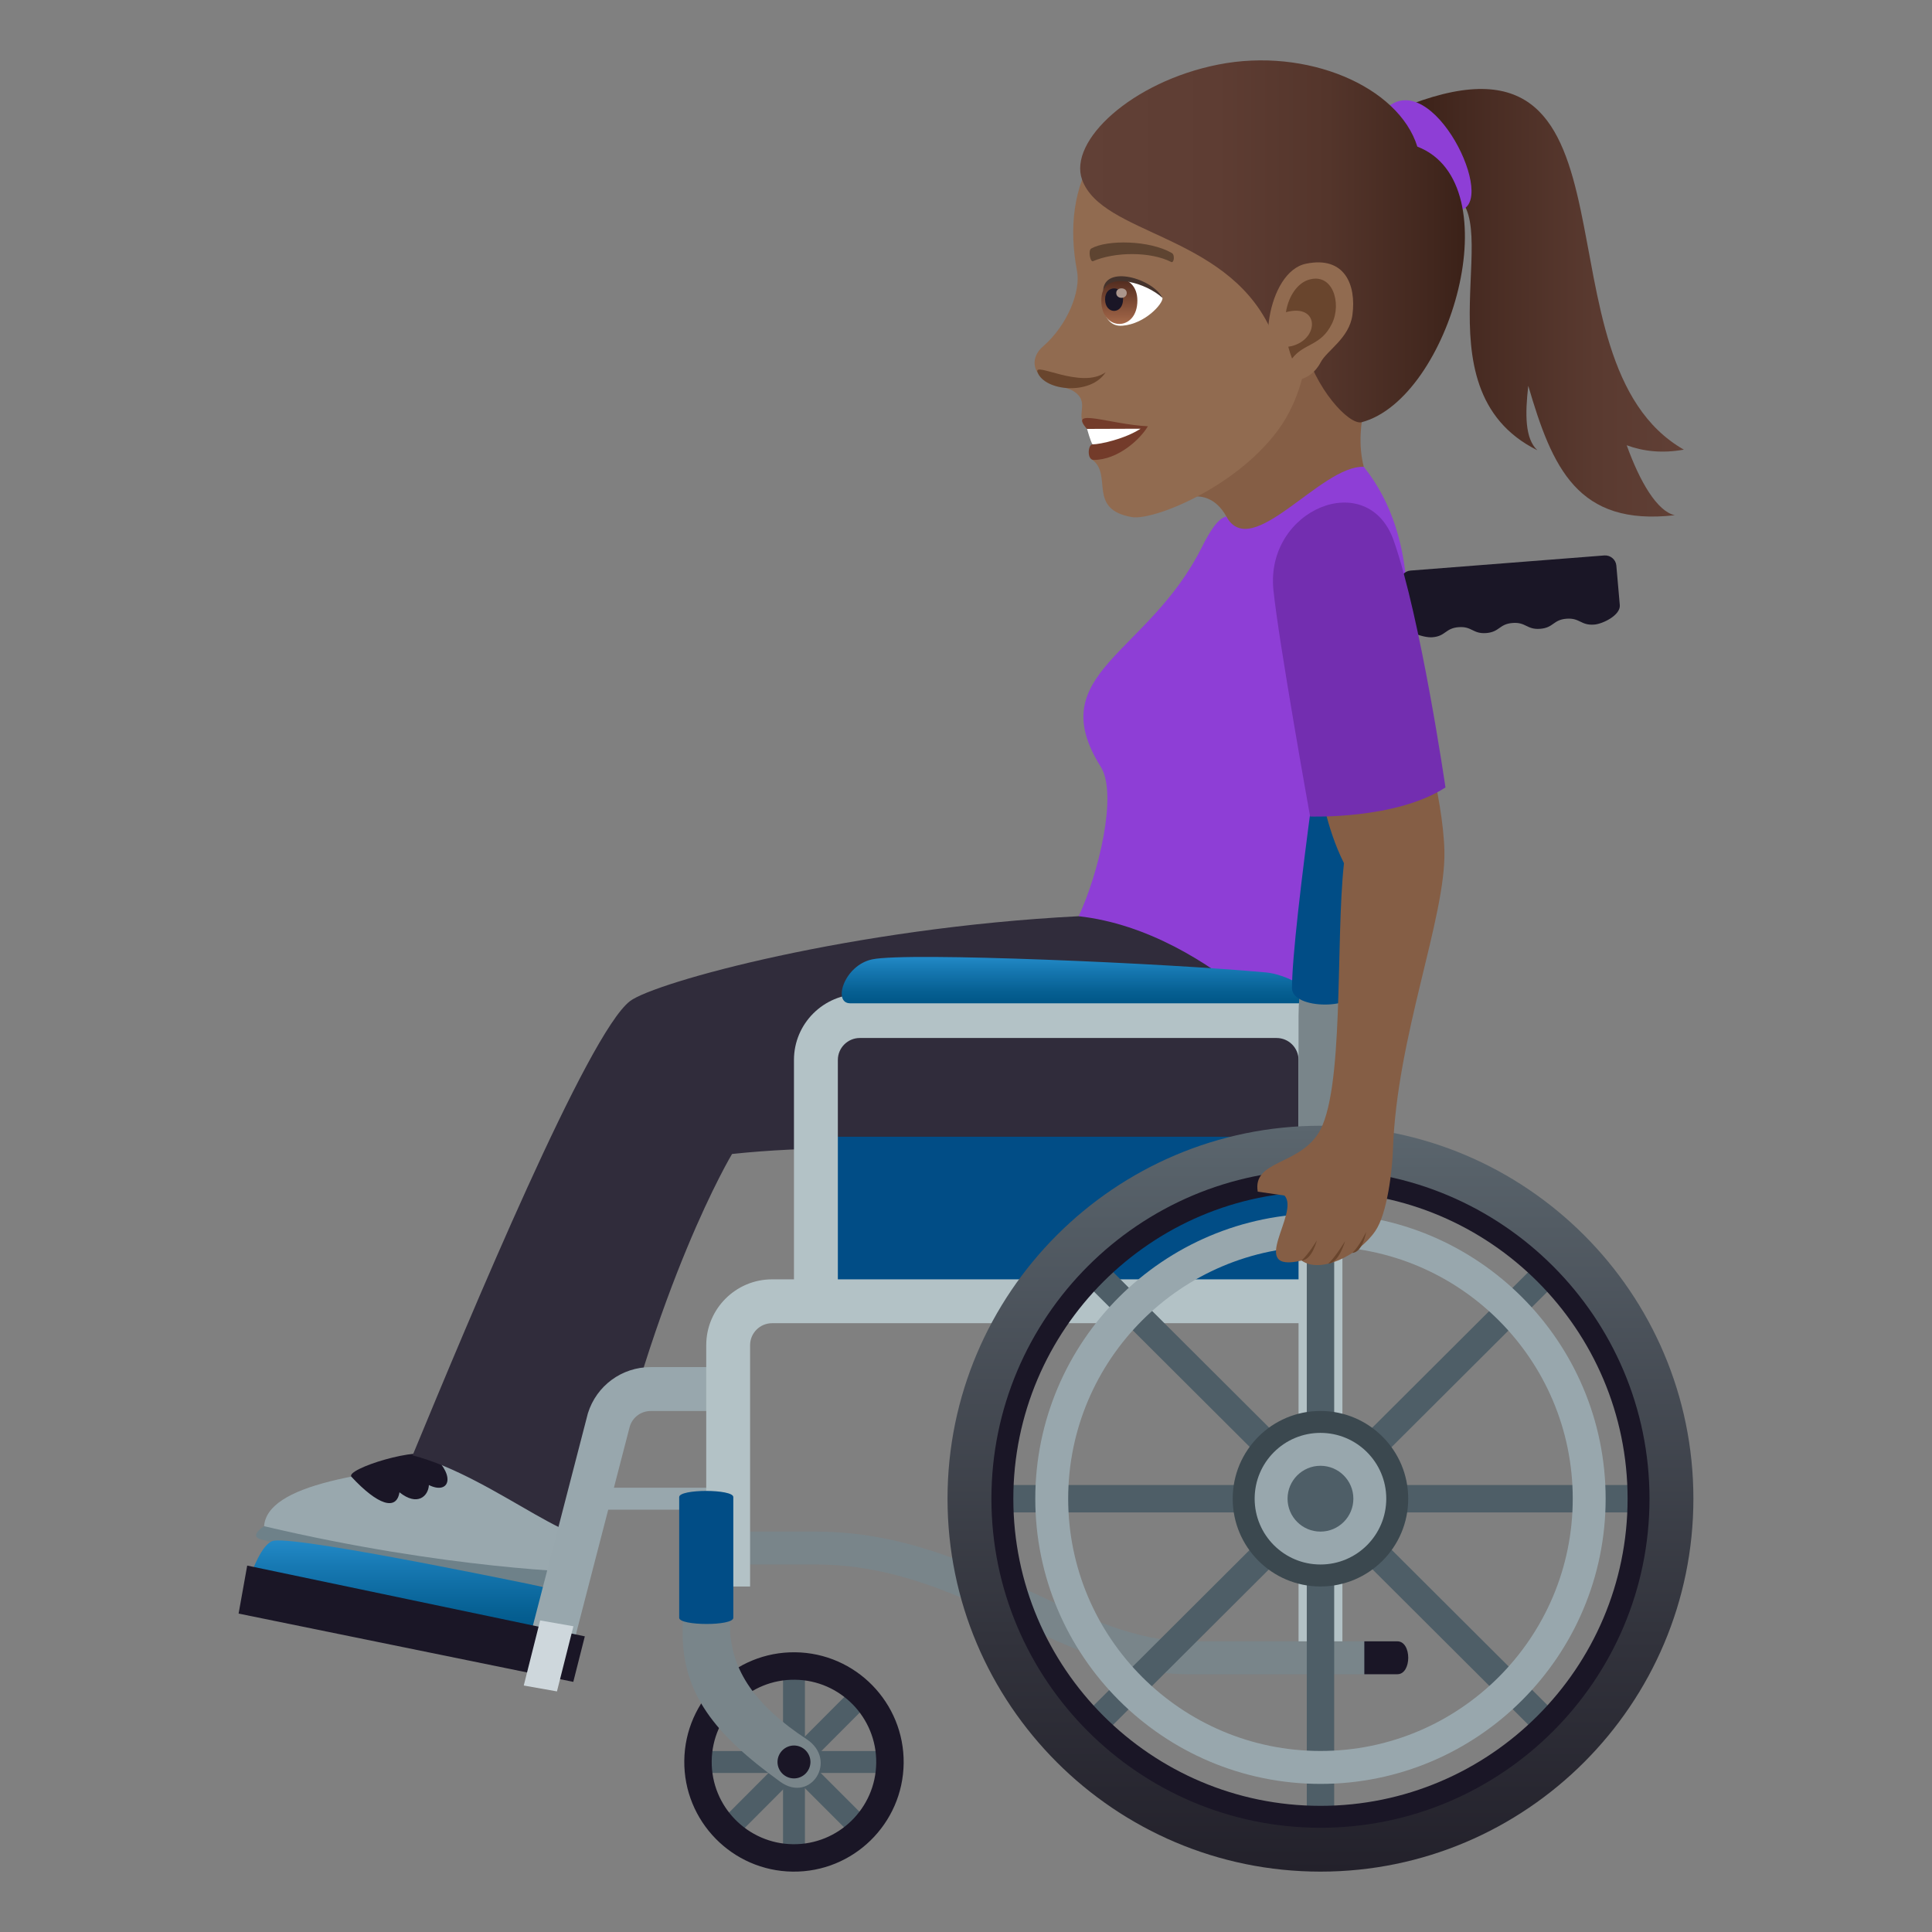 <?xml version="1.0" encoding="utf-8"?>
<!-- Generator: Adobe Illustrator 15.0.0, SVG Export Plug-In . SVG Version: 6.00 Build 0)  -->
<!DOCTYPE svg PUBLIC "-//W3C//DTD SVG 1.1//EN" "http://www.w3.org/Graphics/SVG/1.1/DTD/svg11.dtd">
<svg version="1.1" id="Layer_1" xmlns:x="http://ns.adobe.com/Extensibility/1.0/" xmlns:i="http://ns.adobe.com/AdobeIllustrator/10.0/" xmlns:graph="http://ns.adobe.com/Graphs/1.0/"
	 xmlns="http://www.w3.org/2000/svg" xmlns:xlink="http://www.w3.org/1999/xlink" xmlns:a="http://ns.adobe.com/AdobeSVGViewerExtensions/3.0/"
	 x="0px" y="0px" width="64px" height="64px" viewBox="0 0 64 64" enable-background="new 0 0 64 64" xml:space="preserve">
<rect x="0" y="0" width="64" height="64" fill="#808080" stroke="none"/>
<linearGradient id="SVGID_1_" gradientUnits="userSpaceOnUse" x1="46.744" y1="10.028" x2="55.779" y2="10.028">
	<stop  offset="0" style="stop-color:#3B2118"/>
	<stop  offset="0.189" style="stop-color:#452920"/>
	<stop  offset="0.676" style="stop-color:#5A3A30"/>
	<stop  offset="1" style="stop-color:#614036"/>
	<a:midPointStop  offset="0" style="stop-color:#3B2118"/>
	<a:midPointStop  offset="0.382" style="stop-color:#3B2118"/>
	<a:midPointStop  offset="1" style="stop-color:#614036"/>
</linearGradient>
<path fill="url(#SVGID_1_)" d="M53.887,14.75c0.547,0.201,1.172,0.275,1.893,0.145c-5.127-2.924-0.988-14.482-9.035-11.443
	l1.129,2.9c2.275,0.439-1.113,6.494,3.053,8.563c-0.41-0.383-0.41-1.186-0.301-2.135c0.797,2.725,1.637,4.656,4.854,4.287
	C54.9,16.941,54.326,15.972,53.887,14.75z"/>
<path fill="#8E3ED6" d="M46.047,3.488c-0.955,0.67,0.232,3.371,2.15,3.484C49.77,7.07,47.621,2.386,46.047,3.488z"/>
<path fill="#855E45" d="M39.025,16.597c1.139-0.541,1.672,0.5,1.75,0.914c0.25,1.371,5.059-0.227,4.48-1.799
	c-0.5-1.365,0.168-3,0.168-3C44.668,12.279,42.002,7.373,39.025,16.597z"/>
<path fill="#916B50" d="M39.844,3.052c-3.457,0.551-4.723,3.018-4.166,5.926c0.125,0.656-0.299,1.781-1.133,2.504
	c-0.305,0.262-0.336,0.611-0.186,0.842c0.291,0.457,0.932,0.461,1.201,0.633c0.598,0.381-0.002,0.803,0.449,1.252
	c0.205,0.205,0.791-0.066,0.172,1.018c0.688,0.504-0.172,1.646,1.313,1.902c0.705,0.121,3.406-0.957,4.824-2.855
	c0.803-1.072,0.932-2.32,0.932-2.32c2.652-0.766,3.59-3.078,3.018-5.5C45.469,3.066,42.084,2.695,39.844,3.052z"/>
<path fill="#733B2A" d="M36.01,14.208c0.324,0.199,0.182,0.512,0.182,0.512c-0.156,0-0.193,0.516,0.037,0.516
	c0.809,0,1.553-0.695,1.795-1.115C36.756,14.058,35.367,13.486,36.01,14.208z"/>
<path fill="#FFFFFF" d="M36.01,14.208c0,0,0.123,0.443,0.182,0.512c0.256,0,1.08-0.184,1.59-0.518L36.01,14.208z"/>
<linearGradient id="SVGID_2_" gradientUnits="userSpaceOnUse" x1="35.782" y1="7.996" x2="48.527" y2="7.996">
	<stop  offset="0" style="stop-color:#614036"/>
	<stop  offset="0.353" style="stop-color:#5E3D33"/>
	<stop  offset="0.644" style="stop-color:#54352B"/>
	<stop  offset="0.912" style="stop-color:#42271E"/>
	<stop  offset="1" style="stop-color:#3B2118"/>
	<a:midPointStop  offset="0" style="stop-color:#614036"/>
	<a:midPointStop  offset="0.746" style="stop-color:#614036"/>
	<a:midPointStop  offset="1" style="stop-color:#3B2118"/>
</linearGradient>
<path fill="url(#SVGID_2_)" d="M46.951,4.857C46.33,2.863,43.289,1.556,40.35,2.14c-2.859,0.568-4.967,2.529-4.504,3.813
	c0.66,1.82,4.701,1.787,6.205,4.869c0.021,0.211,1.088,0.357,1.135,0.545c0.359,1.492,1.506,2.73,1.924,2.619
	C48.031,13.207,50.1,6.068,46.951,4.857z"/>
<path fill="#69452D" d="M34.369,12.33c0.238,0.635,1.77,0.773,2.258,0C35.82,12.912,34.229,11.958,34.369,12.33z"/>
<path fill="#916B50" d="M43.262,8.736c-1.289,0.266-1.691,3.178-0.727,3.809c0.135,0.09,0.844,0.168,1.215-0.545
	c0.209-0.395,0.949-0.797,1.051-1.57C44.934,9.437,44.545,8.47,43.262,8.736z"/>
<path id="Path_1516_" fill="#69452D" d="M43.328,9.275c-0.326,0.111-0.635,0.49-0.73,1.066c1.164-0.314,1.109,0.99,0.078,1.145
	c0.033,0.127,0.072,0.256,0.125,0.391c0.408-0.525,0.953-0.404,1.322-1.156C44.455,10.042,44.143,9,43.328,9.275z"/>
<path id="Path_1515_" fill="#5E4431" d="M38.816,8.38c-0.736-0.424-2.141-0.445-2.666-0.148c-0.111,0.057-0.037,0.459,0.057,0.42
	c0.73-0.314,1.908-0.322,2.592,0.027C38.889,8.724,38.93,8.441,38.816,8.38z"/>
<path fill="#FFFFFF" d="M38.51,9.869c0.018,0.188-0.57,0.857-1.322,0.92c-0.428,0.037-0.58-0.293-0.676-0.65
	C36.418,8.722,38.088,9.226,38.51,9.869z"/>
<linearGradient id="Path_1_" gradientUnits="userSpaceOnUse" x1="37.08" y1="10.732" x2="37.08" y2="9.241">
	<stop  offset="0" style="stop-color:#A6694A"/>
	<stop  offset="1" style="stop-color:#4F2A1E"/>
	<a:midPointStop  offset="0" style="stop-color:#A6694A"/>
	<a:midPointStop  offset="0.5" style="stop-color:#A6694A"/>
	<a:midPointStop  offset="1" style="stop-color:#4F2A1E"/>
</linearGradient>
<path id="Path_1514_" fill="url(#Path_1_)" d="M36.482,9.958c0,1.031,1.195,1.031,1.195,0C37.678,9.001,36.482,9.001,36.482,9.958z"
	/>
<path id="Path_1513_" fill="#1A1626" d="M36.607,9.912c0,0.516,0.596,0.516,0.596,0C37.203,9.433,36.607,9.433,36.607,9.912z"/>
<path id="Path_1512_" fill="#AB968C" d="M36.977,9.705c0,0.215,0.348,0.215,0.348,0C37.324,9.501,36.977,9.501,36.977,9.705z"/>
<path fill="#45332C" d="M38.51,9.869c-0.322-0.643-1.924-1.111-1.967-0.242C36.768,9.042,37.955,9.363,38.51,9.869z"/>
<path fill="#6E8189" d="M8.749,50.557c0,0-0.51,0.32-0.121,0.432c4.957,1.408,10.666,1.621,10.666,1.621
	c0.217-0.229,0.07-0.525,0.07-0.525L8.749,50.557z"/>
<path fill="#99A8AE" d="M16.555,48.354c-4.684,0.324-7.703,0.855-7.807,2.203c6.115,1.441,10.615,1.527,10.615,1.527
	C20.463,49.502,18.676,48.549,16.555,48.354z"/>
<path fill="#1A1626" d="M11.643,48.922c0.871,0.936,1.49,1.135,1.59,0.512c0.592,0.475,0.955,0.131,0.975-0.24
	c0.646,0.32,0.91-0.258,0.162-0.953C13.94,47.871,11.411,48.67,11.643,48.922z"/>
<path fill="#302C3B" d="M44.195,34.068c0,0,1.727-6.616-8.463-3.717c-7.496,0.383-14.044,2.188-14.863,2.813
	c-1.395,1.066-5.281,10.406-7.201,15.047c2.781,0.711,5.963,3.727,6.266,2.34c1.756-8.074,4.316-12.324,4.316-12.324
	C34.215,37.164,44.832,41.275,44.195,34.068z"/>
<path fill="#8E3ED6" d="M43.742,35.391c0,0-3.475-4.532-8.01-5.04c0.648-1.383,1.305-4.041,0.732-4.949
	c-1.955-3.109,1.559-3.703,3.346-7.27c0.268-0.537,0.539-0.967,0.814-1.021c0.838,1.525,3.139-1.713,4.555-1.646
	C48.996,20.263,44.105,29.171,43.742,35.391z"/>
<path fill="#013366" d="M46.172,20.853c-1.723,7.58-2.43,9.959-1.709,16.681C47.586,32.639,46.172,20.853,46.172,20.853z"/>
<rect x="26.665" y="37.656" fill="#014D86" width="17.441" height="5.087"/>
<path fill="#B3C2C6" d="M43.016,54.734V35.112c0-0.4-0.326-0.727-0.727-0.727H28.482c-0.4,0-0.727,0.326-0.727,0.727v7.994
	c0,0.962-1.454,0.959-1.454,0v-7.994c0-1.202,0.979-2.18,2.181-2.18h13.807c1.203,0,2.18,0.978,2.18,2.18v19.622
	C44.469,55.695,43.016,55.693,43.016,54.734z"/>
<linearGradient id="SVGID_3_" gradientUnits="userSpaceOnUse" x1="35.671" y1="33.235" x2="35.671" y2="31.701">
	<stop  offset="0" style="stop-color:#005687"/>
	<stop  offset="0.264" style="stop-color:#066093"/>
	<stop  offset="0.738" style="stop-color:#1779B3"/>
	<stop  offset="1" style="stop-color:#2289C7"/>
	<a:midPointStop  offset="0" style="stop-color:#005687"/>
	<a:midPointStop  offset="0.576" style="stop-color:#005687"/>
	<a:midPointStop  offset="1" style="stop-color:#2289C7"/>
</linearGradient>
<path fill="url(#SVGID_3_)" d="M41.926,32.212c-3.248-0.299-11.875-0.681-13.037-0.431c-0.929,0.199-1.313,1.454-0.727,1.454h14.876
	C44.109,33.235,42.912,32.303,41.926,32.212z"/>
<linearGradient id="SVGID_4_" gradientUnits="userSpaceOnUse" x1="13.494" y1="54.22" x2="13.494" y2="51.029">
	<stop  offset="0" style="stop-color:#005687"/>
	<stop  offset="0.264" style="stop-color:#066093"/>
	<stop  offset="0.738" style="stop-color:#1779B3"/>
	<stop  offset="1" style="stop-color:#2289C7"/>
	<a:midPointStop  offset="0" style="stop-color:#005687"/>
	<a:midPointStop  offset="0.576" style="stop-color:#005687"/>
	<a:midPointStop  offset="1" style="stop-color:#2289C7"/>
</linearGradient>
<path fill="url(#SVGID_4_)" d="M18.675,52.712c0,0-8.718-1.842-9.614-1.672c-0.396,0.074-0.749,1.121-0.749,1.121l9.981,2.059
	L18.675,52.712z"/>
<path fill="#98A7AD" d="M17.631,53.935l1.844-7.119c0.286-0.914,1.122-1.529,2.08-1.529h2.566v1.454h-2.564
	c-0.319,0-0.6,0.205-0.694,0.51l-1.845,7.12L17.631,53.935z"/>
<path fill="#98A7AD" d="M24.122,50.01h-5.087v-0.727h5.087V50.01z"/>
<path fill="#79858A" d="M44.469,38.442v-4.783c0-0.825,0.178-1.892,0.451-3.059h-1.482c-0.254,1.149-0.422,2.21-0.422,3.059v4.783
	H44.469z"/>
<path fill="#79858A" d="M45.195,55.461h-5.813c-2.041,0-3.83-0.836-5.725-1.721c-2.013-0.941-4.095-1.914-6.629-1.914h-2.907
	c-0.961,0-0.961-1.09,0-1.09h2.907c2.858,0,5.188,1.09,7.245,2.049c1.744,0.814,3.393,1.586,5.109,1.586h5.813
	C46.158,54.371,46.156,55.461,45.195,55.461z"/>
<rect x="25.939" y="55.46" transform="matrix(0.708 0.706 -0.706 0.708 48.919 -1.525)" fill="#4E5E67" width="0.727" height="5.815"/>
<rect x="25.939" y="55.46" transform="matrix(-0.707 0.707 -0.707 -0.707 86.173 81.04)" fill="#4E5E67" width="0.726" height="5.814"/>
<rect x="23.396" y="58.005" fill="#4E5E67" width="5.812" height="0.727"/>
<rect x="25.939" y="55.461" fill="#4E5E67" width="0.725" height="5.813"/>
<path fill="#1A1626" d="M26.259,62c-2.004-0.023-3.614-1.672-3.591-3.676s1.673-3.615,3.676-3.59
	c2.003,0.023,3.614,1.674,3.591,3.676C29.911,60.414,28.262,62.025,26.259,62z M26.334,55.643c-1.504-0.018-2.739,1.189-2.758,2.693
	c-0.018,1.504,1.189,2.738,2.692,2.756c1.504,0.018,2.74-1.189,2.758-2.693C29.044,56.896,27.837,55.66,26.334,55.643z"/>
<path fill="#B3C2C6" d="M23.395,52.555V44.56c0-1.201,0.978-2.18,2.18-2.18h18.167c0.963,0,0.959,1.453,0,1.453H25.575
	c-0.4,0-0.727,0.326-0.727,0.727v7.995H23.395z"/>
<polygon fill="#1A1626" points="19.373,54.206 8.189,51.862 7.904,53.452 18.991,55.714 "/>
<path fill="#79858A" d="M50.021,19.02l-3.266,0.076c-1.029,0.021-1.883,0.742-2.086,1.75c-0.285,1.419,1.209,1.351,1.424,0.286
	c0.068-0.335,0.355-0.575,0.695-0.583l3.266-0.077C51.018,20.449,50.98,18.999,50.021,19.02z"/>
<path fill="#1A1626" d="M53.145,18.4l-6.42,0.501c-0.203,0.016-0.354,0.193-0.336,0.396l0.117,1.314
	c0.029,0.326,0.666,0.521,0.943,0.499c0.445-0.035,0.424-0.299,0.869-0.334c0.447-0.035,0.469,0.229,0.916,0.195
	c0.447-0.036,0.424-0.299,0.871-0.334c0.445-0.036,0.471,0.229,0.916,0.193c0.447-0.035,0.424-0.299,0.871-0.334
	c0.447-0.034,0.471,0.229,0.92,0.194c0.283-0.021,0.875-0.313,0.846-0.645l-0.115-1.313C53.525,18.535,53.346,18.385,53.145,18.4z"
	/>
<path fill="#014D86" d="M42.799,32.736c-0.004-1.971,1.285-10.82,1.514-11.961c0.143-0.708,2.277-0.277,2.139,0.429
	c-0.225,1.108-1.477,9.656-1.473,11.527C44.98,33.463,42.799,33.454,42.799,32.736z"/>
<path fill="#1A1626" d="M46.289,54.371h-1.094v1.09h1.094C46.77,55.461,46.77,54.371,46.289,54.371z"/>
<path fill="#CED7DC" d="M17.35,55.835l0.543-2.156l1.102,0.193L18.45,56.03L17.35,55.835z"/>
<path fill="#79858A" d="M26.71,57.605c-1.627-1.068-2.528-2.252-2.528-3.77c0-1.158,0-2.086,0-2.086l-1.57-0.002
	c0,0,0,1.049,0,2.344c0,1.998,1.051,3.361,3.241,4.936C26.855,59.746,27.779,58.307,26.71,57.605z"/>
<path fill="#1A1626" d="M26.295,58.912c-0.301-0.004-0.542-0.25-0.539-0.551c0.005-0.301,0.252-0.541,0.552-0.539
	c0.3,0.004,0.542,0.252,0.539,0.551C26.843,58.674,26.595,58.916,26.295,58.912z"/>
<rect x="43.289" y="37.836" transform="matrix(0.706 0.708 -0.708 0.706 48.018 -16.383)" fill="#4E5E67" width="0.907" height="23.622"/>
<rect x="43.289" y="37.835" transform="matrix(-0.706 0.708 -0.708 -0.706 109.786 53.721)" fill="#4E5E67" width="0.907" height="23.624"/>
<rect x="31.931" y="49.193" fill="#4E5E67" width="23.624" height="0.908"/>
<rect x="43.289" y="37.835" fill="#4E5E67" width="0.908" height="23.624"/>
<linearGradient id="SVGID_5_" gradientUnits="userSpaceOnUse" x1="43.742" y1="62" x2="43.742" y2="37.293">
	<stop  offset="0" style="stop-color:#23212B"/>
	<stop  offset="0.314" style="stop-color:#32333C"/>
	<stop  offset="0.939" style="stop-color:#576169"/>
	<stop  offset="1" style="stop-color:#5B666E"/>
	<a:midPointStop  offset="0" style="stop-color:#23212B"/>
	<a:midPointStop  offset="0.551" style="stop-color:#23212B"/>
	<a:midPointStop  offset="1" style="stop-color:#5B666E"/>
</linearGradient>
<path fill="url(#SVGID_5_)" d="M43.742,62c-6.813,0-12.354-5.541-12.354-12.354c0-6.812,5.542-12.354,12.354-12.354
	s12.354,5.542,12.354,12.354C56.096,56.459,50.555,62,43.742,62z M43.742,39.109c-5.811,0-10.537,4.728-10.537,10.537
	c0,5.811,4.727,10.537,10.537,10.537s10.537-4.727,10.537-10.537C54.279,43.837,49.553,39.109,43.742,39.109z"/>
<path fill="#1A1626" d="M43.742,60.547c-6.01,0-10.9-4.889-10.9-10.9c0-6.011,4.89-10.9,10.9-10.9s10.9,4.89,10.9,10.9
	C54.643,55.658,49.752,60.547,43.742,60.547z M43.742,39.474c-5.609,0-10.174,4.563-10.174,10.173
	c0,5.611,4.564,10.174,10.174,10.174s10.174-4.563,10.174-10.174C53.916,44.037,49.352,39.474,43.742,39.474z"/>
<path fill="#98A7AD" d="M43.742,59.094c-5.209,0-9.447-4.238-9.447-9.447s4.24-9.446,9.447-9.446c5.209,0,9.447,4.237,9.447,9.446
	S48.953,59.094,43.742,59.094z M43.742,41.29c-4.607,0-8.357,3.748-8.357,8.356c0,4.609,3.75,8.357,8.357,8.357
	s8.357-3.748,8.357-8.357C52.1,45.038,48.35,41.29,43.742,41.29z"/>
<circle fill="#3B484F" cx="43.742" cy="49.647" r="2.907"/>
<circle fill="#98A7AD" cx="43.742" cy="49.646" r="2.18"/>
<circle fill="#4E5E67" cx="43.742" cy="49.646" r="1.09"/>
<path fill="#014D86" d="M22.499,49.592c0,1.244,0,2.379,0,4c0.001,0.268,1.793,0.277,1.793,0c0-1.621,0-2.947,0-4
	C24.292,49.322,22.499,49.32,22.499,49.592z"/>
<path fill="#855E45" d="M42.549,39.604l-0.885-0.129c-0.172-1.029,1.305-0.865,1.994-1.91c0.891-1.348,0.574-6.34,0.863-8.969
	c-0.613-1.225-0.779-2.541-0.779-2.541l3.713-0.533c0.133,0.527,0.373,1.736,0.393,2.674c0.047,2.209-1.582,6.141-1.705,9.895
	c-0.023,0.65-0.18,2.102-0.586,2.691c-0.559,0.811-1.826,1.422-2.441,0.975C41.281,42.191,43.08,40.166,42.549,39.604z"/>
<path fill="#69452D" d="M43.623,41.09c0,0-0.16,0.652-0.508,0.666C43.35,41.547,43.623,41.09,43.623,41.09z"/>
<path fill="#69452D" d="M44.559,41.111c0,0-0.209,0.734-0.557,0.748C44.234,41.65,44.559,41.111,44.559,41.111z"/>
<path fill="#69452D" d="M45.256,40.809c0,0-0.113,0.68-0.461,0.695C45.027,41.295,45.256,40.809,45.256,40.809z"/>
<path fill="#732EB0" d="M42.184,19.548c-0.277-2.682,3.129-4.074,3.984-1.641c0.893,2.539,1.715,8.178,1.715,8.178
	c-1.643,1.068-4.484,0.963-4.484,0.963S42.361,21.275,42.184,19.548z"/>
</svg>
